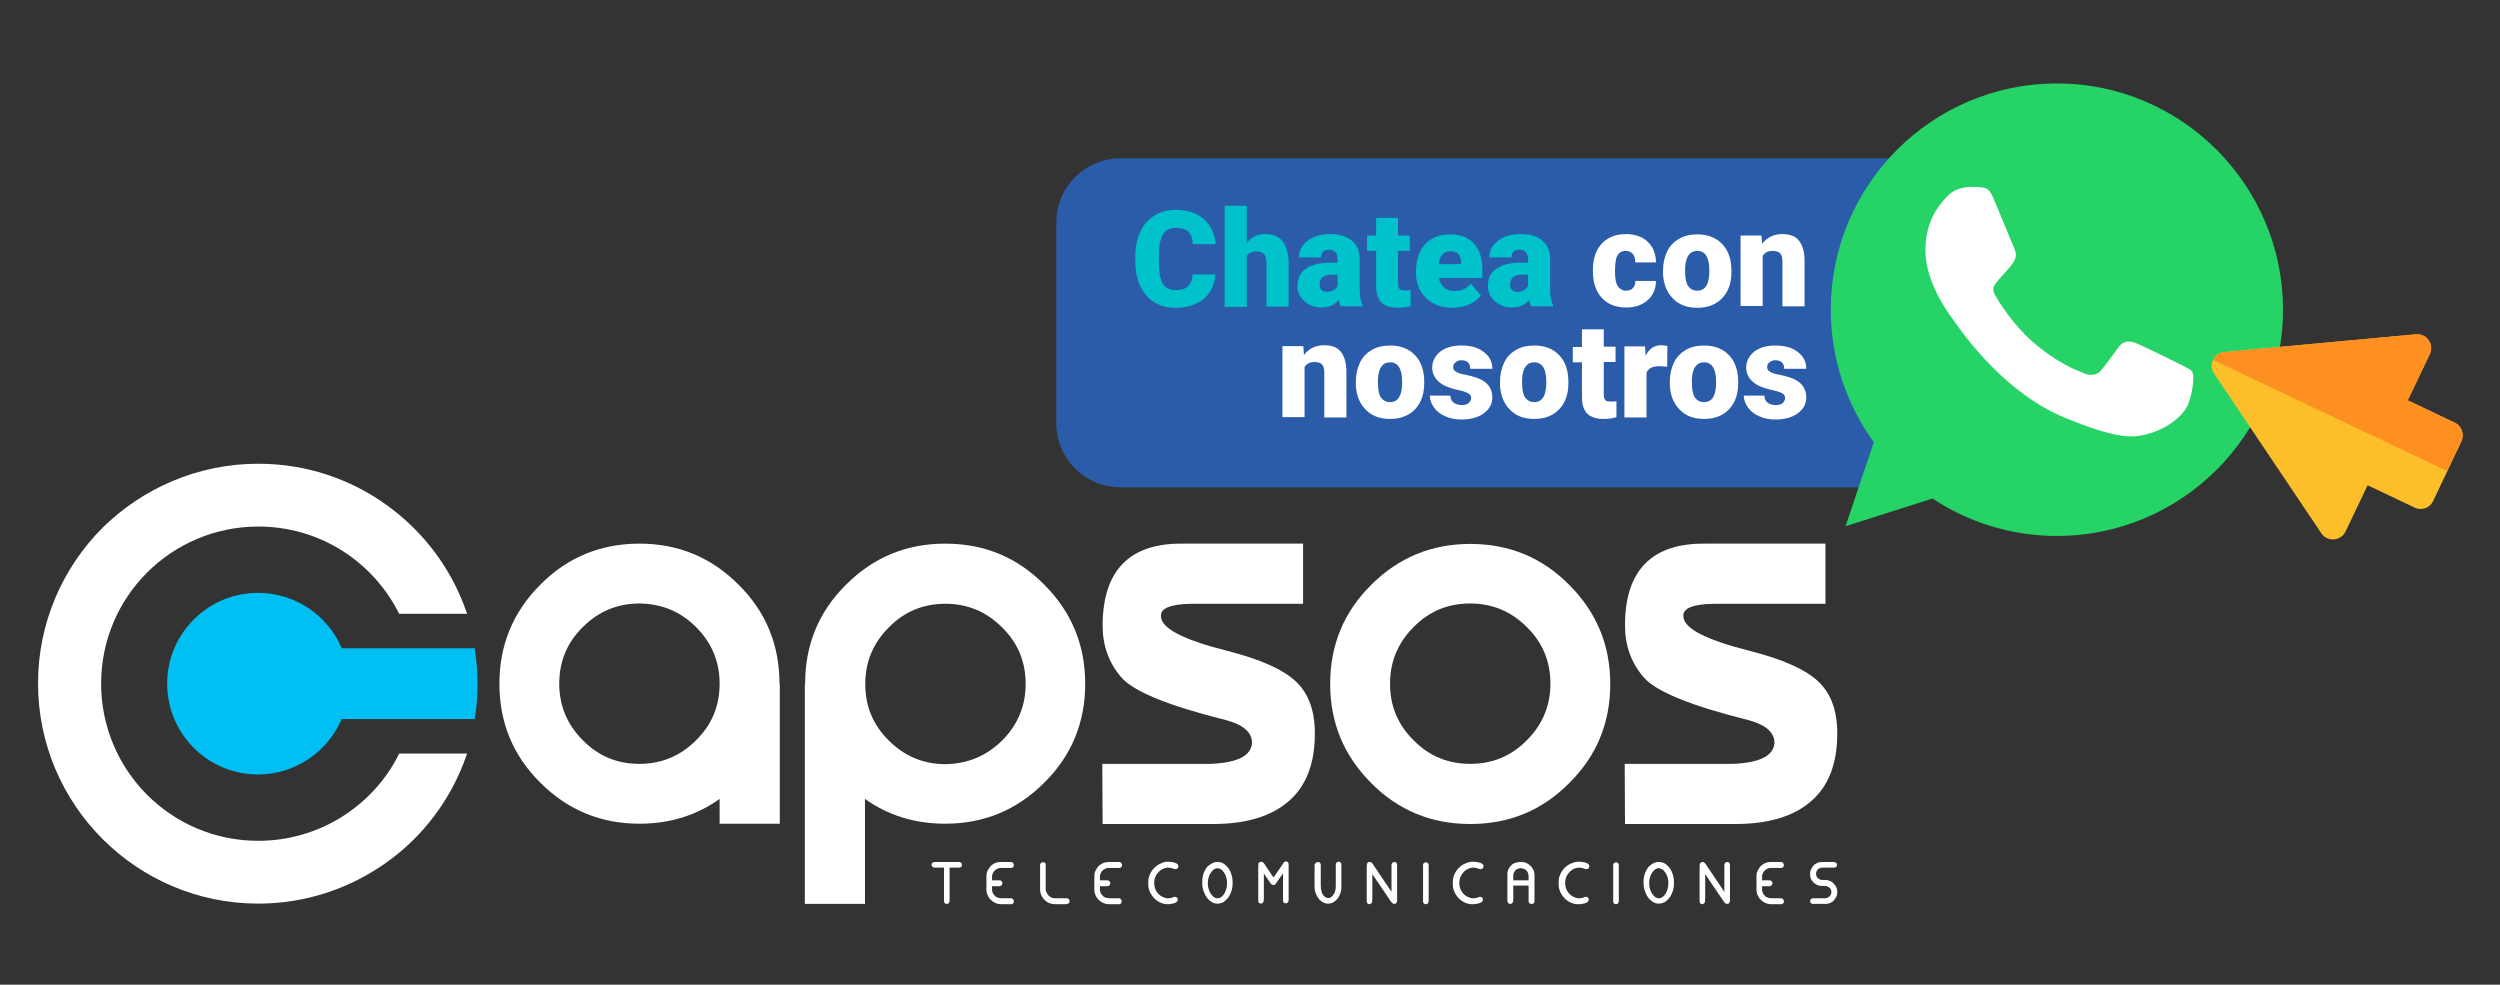 <?xml version="1.0" encoding="utf-8"?>
<!-- Generator: Adobe Illustrator 27.9.0, SVG Export Plug-In . SVG Version: 6.00 Build 0)  -->
<svg version="1.1" id="Layer_1" xmlns="http://www.w3.org/2000/svg" xmlns:xlink="http://www.w3.org/1999/xlink" x="0px" y="0px"
	 viewBox="0 0 848 334" style="enable-background:new 0 0 848 334;" xml:space="preserve">
<rect x="0" y="0" width="848" height="334" fill="#333333" stroke="none"/>
<style type="text/css">
	.st0{fill-rule:evenodd;clip-rule:evenodd;fill:#FFFFFF;}
	.st1{fill-rule:evenodd;clip-rule:evenodd;fill:#00BFF2;}
	.st2{fill:#2A5CAA;}
	.st3{fill:#25D366;}
	.st4{fill:#00C2CB;}
	.st5{fill:#FFFFFF;}
	.st6{fill:#FCBE29;}
	.st7{fill:#FE9022;}
</style>
<circle class="st0" cx="698.3" cy="105.3" r="65"/>
<g>
	<g>
		<path class="st0" d="M87.6,157.3c16.2,0,31.1,5.1,43.4,13.9c12.6,9,22.2,21.7,27.3,36.6l0.1,0.4h-23l-0.1-0.2
			c-4.5-8.9-11.3-16.3-19.7-21.5c-8.1-5-17.7-7.9-28-7.9c-14.7,0-28.1,6-37.7,15.6c-9.7,9.7-15.6,23-15.6,37.7
			c0,14.7,6,28.1,15.6,37.7c9.7,9.7,23,15.6,37.7,15.6c10.3,0,19.8-2.9,28-7.9c8.4-5.2,15.3-12.6,19.7-21.5l0.1-0.2h23l-0.1,0.4
			c-5.1,14.9-14.7,27.7-27.3,36.6c-12.2,8.7-27.2,13.9-43.4,13.9c-20.6,0-39.3-8.4-52.8-21.9c-13.5-13.5-21.9-32.2-21.9-52.8
			c0-20.6,8.4-39.3,21.9-52.8C48.3,165.7,67,157.3,87.6,157.3z"/>
		<path class="st0" d="M578.4,184.4h40.8v20.4h-37.7c-7.2,0.1-10.7,1.5-10.5,4.2c0,4.1,7.5,8,22.6,11.8c11,2.8,18.7,6.2,23.1,10.3
			c4.4,4.1,6.5,10,6.5,17.7c0,10.1-2.9,17.8-8.8,22.9c-5.9,5.2-14.5,7.8-25.8,7.8h-37.4l-0.1-20.4H588c8.9-0.4,13.5-2.7,13.9-7
			c0-3.7-2.9-6.2-8.7-7.8c-19.6-4.9-31.5-9.7-35.7-14.6c-4.2-4.9-6.3-10.7-6.3-17.6C551.2,193.5,560.3,184.2,578.4,184.4z"/>
		<path class="st0" d="M498.7,259.1c7.5,0,13.9-2.6,19.2-8c5.3-5.3,8-11.7,8-19.2c0-7.5-2.6-13.9-8-19.2c-5.3-5.3-11.7-8-19.2-8
			c-7.5,0-13.9,2.6-19.2,8c-5.3,5.3-8,11.7-8,19.2c0,7.5,2.6,13.9,8,19.2C484.8,256.5,491.2,259.1,498.7,259.1L498.7,259.1z
			 M498.7,279.5c-13.2,0-24.4-4.6-33.6-13.9c-9.3-9.3-13.9-20.5-13.9-33.6c0-13.2,4.6-24.4,13.9-33.6c9.3-9.3,20.5-13.9,33.6-13.9
			c13.2,0,24.4,4.6,33.6,13.9c9.3,9.3,13.9,20.5,13.9,33.6c0,13.2-4.6,24.4-13.9,33.6C523.1,274.9,511.9,279.5,498.7,279.5z"/>
		<path class="st0" d="M401.2,184.4H442v20.4h-37.7c-7.2,0.1-10.7,1.5-10.5,4.2c0,4.1,7.5,8,22.6,11.8c11,2.8,18.7,6.2,23.1,10.3
			c4.4,4.1,6.5,10,6.5,17.7c0,10.1-2.9,17.8-8.8,22.9c-5.9,5.2-14.5,7.8-25.8,7.8h-37.4l-0.1-20.4h36.9c8.9-0.4,13.5-2.7,13.9-7
			c0-3.7-2.9-6.2-8.7-7.8c-19.6-4.9-31.5-9.7-35.7-14.6c-4.2-4.9-6.3-10.7-6.3-17.6C374.1,193.5,383.1,184.2,401.2,184.4z"/>
		<path class="st0" d="M273.1,231.9c0-13.2,4.6-24.4,13.9-33.6c9.3-9.3,20.5-13.9,33.6-13.9c13.2,0,24.4,4.6,33.6,13.9
			c9.3,9.3,13.9,20.5,13.9,33.6c0,13.2-4.6,24.4-13.9,33.6c-9.3,9.3-20.5,13.9-33.6,13.9c-10.3,0-19.3-2.8-27.2-8.4v35.6h-20.4
			V231.9L273.1,231.9z M339.9,251.2c5.3-5.3,8-11.7,8-19.2c0-7.5-2.6-13.9-8-19.2c-5.3-5.3-11.7-8-19.2-8c-7.5,0-13.9,2.6-19.2,8
			c-5.3,5.3-8,11.7-8,19.2c0,7.5,2.6,13.9,8,19.2c5.3,5.3,11.7,8,19.2,8C328.1,259.1,334.5,256.5,339.9,251.2z"/>
		<path class="st0" d="M264.4,231.9c0-13.2-4.6-24.4-13.9-33.6c-9.3-9.3-20.5-13.9-33.6-13.9s-24.4,4.6-33.6,13.9
			c-9.3,9.3-13.9,20.5-13.9,33.6c0,13.2,4.6,24.4,13.9,33.6c9.3,9.3,20.5,13.9,33.6,13.9c10.3,0,19.3-2.8,27.2-8.4v8.4h20.4V231.9
			L264.4,231.9z M236.1,212.7c5.3,5.3,8,11.7,8,19.2c0,7.5-2.6,13.9-8,19.2c-5.3,5.3-11.7,8-19.2,8c-7.5,0-13.9-2.6-19.2-8
			c-5.3-5.3-8-11.7-8-19.2c0-7.5,2.6-13.9,8-19.2c5.3-5.3,11.7-8,19.2-8C224.4,204.8,230.8,207.4,236.1,212.7z"/>
		<path class="st0" d="M317,292.4h8.3c0.7,0.1,1,0.4,1,1c0,0.5-0.3,0.9-1,0.9h-3.2v11.3c-0.1,0.7-0.4,1-1,1c-0.5,0-0.9-0.3-0.9-1
			v-11.3H317c-0.7-0.1-1-0.4-1-1C316,292.8,316.3,292.5,317,292.4L317,292.4z M339.2,292.4h3.8c0.3,0,0.6,0.2,0.8,0.6
			c0,0.1,0.1,0.2,0.1,0.4c0,0.5-0.2,0.8-0.7,1l-0.2,0h-3.6c-0.8,0-1.6,0.4-2.3,1.2c-0.4,0.6-0.6,1.2-0.6,1.7v1.3h2.6
			c0.4,0,0.7,0.3,0.9,0.8v0.3c0,0.4-0.3,0.7-0.8,0.9c-0.2,0-0.4,0-0.5,0h-2.2v1.2c0,0.8,0.4,1.6,1.2,2.3c0.5,0.4,1.3,0.6,2.5,0.6
			h2.8c0.3,0,0.6,0.2,0.8,0.6c0,0.1,0.1,0.2,0.1,0.4c0,0.5-0.2,0.8-0.7,1l-0.2,0h-3.4c-1.6,0-2.9-0.7-4-2c-0.7-1-1-1.9-1-2.7v-1.6
			c0-0.4,0-0.7,0-0.9c0-0.2,0-0.5,0-0.9V297c0-1.1,0.5-2.1,1.4-3.2C336.9,292.9,338,292.4,339.2,292.4L339.2,292.4z M354,292.4
			c0.5,0.2,0.7,0.5,0.7,0.8v8.3c0,0.2,0,0.4,0.1,0.7c0.5,1.6,1.6,2.5,3.2,2.5h4c0.5,0.2,0.8,0.5,0.8,0.9v0.3
			c-0.1,0.5-0.6,0.8-1.3,0.8h-2.9c-0.1,0-0.3,0-0.5,0c0,0-0.1,0-0.3,0c-0.8,0-1.6-0.2-2.4-0.6c-1.7-1.1-2.6-2.6-2.6-4.4v-8
			c0-0.1,0-0.3,0-0.5c0.2-0.5,0.5-0.7,0.8-0.7H354L354,292.4z M375.9,292.4h3.8c0.3,0,0.6,0.2,0.8,0.6c0,0.1,0.1,0.2,0.1,0.4
			c0,0.5-0.2,0.8-0.7,1l-0.2,0H376c-0.8,0-1.6,0.4-2.3,1.2c-0.4,0.6-0.6,1.2-0.6,1.7v1.3h2.6c0.4,0,0.7,0.3,0.9,0.8v0.3
			c0,0.4-0.3,0.7-0.8,0.9c-0.2,0-0.4,0-0.5,0h-2.2v1.2c0,0.8,0.4,1.6,1.2,2.3c0.5,0.4,1.3,0.6,2.5,0.6h2.8c0.3,0,0.6,0.2,0.8,0.6
			c0,0.1,0.1,0.2,0.1,0.4c0,0.5-0.2,0.8-0.7,1l-0.2,0h-3.4c-1.6,0-2.9-0.7-4-2c-0.7-1-1-1.9-1-2.7v-1.6c0-0.4,0-0.7,0-0.9
			c0-0.2,0-0.5,0-0.9V297c0-1.1,0.5-2.1,1.4-3.2C373.6,292.9,374.7,292.4,375.9,292.4L375.9,292.4z M396,292.3h0.7
			c2,0.2,3,0.7,3,1.5c0,0.5-0.2,0.8-0.7,1c-0.1,0-0.2,0-0.3,0h-0.1c-0.1,0-0.6-0.1-1.4-0.4l-0.9-0.1c-0.9,0-1.9,0.3-2.8,1
			c-1.3,1.1-2,2.5-2,4.2c0,1.9,0.8,3.4,2.4,4.5c0.8,0.4,1.5,0.7,2.2,0.7h0.3c0.5,0,1.2-0.2,2-0.5h0.1c0.5,0,0.8,0.2,1,0.7
			c0,0.1,0,0.2,0,0.3v0c0,0.8-1,1.3-3,1.5H396c-1.6,0-3.2-0.7-4.6-2.1c-1.3-1.5-1.9-3-1.9-4.5v-1.1c0-1.5,0.6-3,1.9-4.5
			c1-1,1.9-1.5,2.6-1.7C394.7,292.4,395.4,292.3,396,292.3L396,292.3z M412.7,292.4h0.5c1.3,0,2.4,0.7,3.6,2.2
			c0.9,1.5,1.3,3,1.3,4.5v0.7c0,1.5-0.4,3-1.3,4.4c-0.5,0.7-1.1,1.3-1.8,1.8c-0.7,0.3-1.3,0.5-1.7,0.5h-0.6c-0.9,0-1.9-0.5-2.9-1.5
			c-0.8-0.9-1.4-2.1-1.8-3.6c-0.1-0.6-0.2-1.1-0.2-1.6v-0.8c0-1.9,0.6-3.6,1.8-5.1C410.7,293,411.7,292.4,412.7,292.4L412.7,292.4z
			 M409.7,299.5c0,1.9,0.6,3.4,1.8,4.6c0.5,0.4,1,0.6,1.4,0.6h0.2c0.7,0,1.5-0.5,2.2-1.6c0.6-1.1,0.9-2.2,0.9-3.3v-0.1
			c0,0,0-0.1,0-0.1c0,0,0-0.1,0-0.1v-0.1c0-1.7-0.6-3.1-1.7-4.3c-0.6-0.4-1.1-0.6-1.5-0.6c-1,0-1.9,0.7-2.7,2.2
			C409.9,297.6,409.7,298.6,409.7,299.5L409.7,299.5z M427.9,292.3c0.5,0,0.9,0.5,1.4,1.4c0.3,0.4,1.1,1.6,2.5,3.7
			c0.1,0.1,0.2,0.2,0.2,0.2c2.1-3,3.3-4.7,3.5-5.1c0.2-0.2,0.5-0.3,0.7-0.3c0.5,0,0.9,0.3,0.9,1v12.2c-0.1,0.7-0.4,1-1,1
			c-0.5,0-0.9-0.3-0.9-1v-9.1c-0.1,0.1-1,1.3-2.5,3.5c-0.2,0.3-0.5,0.4-0.8,0.4c-0.5,0-0.9-0.4-1.4-1.3c-0.3-0.4-0.9-1.3-1.8-2.6h0
			v8c0,1.1-0.1,1.7-0.2,1.7c-0.2,0.3-0.5,0.5-0.8,0.5c-0.5,0-0.9-0.3-0.9-1v-11.2c0-1.1,0.1-1.7,0.2-1.7
			C427.3,292.5,427.6,292.3,427.9,292.3L427.9,292.3z M447.1,292.4c0.5,0,0.9,0.3,0.9,1v6.8c0,1.8,0.4,3.1,1.2,3.8
			c0.4,0.4,0.8,0.6,1.3,0.6h0.1c0.8,0,1.5-0.6,2.1-1.8c0.3-0.6,0.4-1.5,0.4-2.7v-6.8c0.1-0.7,0.4-1,1-1c0.5,0,0.9,0.3,0.9,1v7.7
			c0,1.3-0.4,2.5-1.2,3.7c-1,1.2-2,1.8-3.1,1.8h-0.5c-0.9,0-1.8-0.5-2.7-1.4c-1-1.3-1.6-2.7-1.6-4.1v-7.7
			C446.1,292.8,446.5,292.4,447.1,292.4L447.1,292.4z M464.5,292.4h0.3c0.4,0,0.8,0.5,1.4,1.5c3.7,5.5,5.6,8.3,5.8,8.6h0v-9.1
			c0.1-0.7,0.4-1,1-1c0.5,0,0.9,0.3,0.9,1v12.2c-0.1,0.7-0.4,1-1,1c-0.4,0-0.9-0.4-1.3-1.1c-2.6-3.8-4.6-6.8-6.1-9h0v8
			c0,1.1-0.1,1.7-0.2,1.7c-0.2,0.3-0.5,0.5-0.8,0.5c-0.5,0-0.9-0.3-0.9-1v-11.2c0-1.1,0.1-1.7,0.2-1.7
			C464,292.5,464.2,292.4,464.5,292.4L464.5,292.4z M483.7,292.5c0.5,0,0.9,0.3,0.9,1v12.2c-0.1,0.7-0.4,1-1,1
			c-0.4,0-0.7-0.2-0.9-0.7v-12.7c0-0.4,0.3-0.6,0.8-0.8H483.7L483.7,292.5z M499.5,292.3h0.7c2,0.2,3,0.7,3,1.5c0,0.5-0.2,0.8-0.7,1
			c-0.1,0-0.2,0-0.3,0h-0.1c-0.1,0-0.6-0.1-1.4-0.4l-0.9-0.1c-0.9,0-1.9,0.3-2.8,1c-1.3,1.1-2,2.5-2,4.2c0,1.9,0.8,3.4,2.4,4.5
			c0.8,0.4,1.5,0.7,2.2,0.7h0.3c0.5,0,1.2-0.2,2-0.5h0.1c0.5,0,0.8,0.2,1,0.7c0,0.1,0,0.2,0,0.3v0c0,0.8-1,1.3-3,1.5h-0.7
			c-1.6,0-3.2-0.7-4.6-2.1c-1.3-1.5-1.9-3-1.9-4.5v-1.1c0-1.5,0.6-3,1.9-4.5c1-1,1.9-1.5,2.6-1.7
			C498.2,292.4,498.9,292.3,499.5,292.3L499.5,292.3z M515.6,292.4h0.6c1.2,0,2.4,0.6,3.4,1.8c0.6,0.8,0.9,1.7,0.9,2.5v9.1
			c-0.1,0.5-0.3,0.7-0.5,0.7c0,0.1-0.1,0.1-0.4,0.1h-0.3c-0.4,0-0.7-0.3-0.8-0.8v-5.4h-5.2v4.9c0,0.7-0.3,1.2-0.8,1.3h-0.3
			c-0.4,0-0.7-0.3-0.9-0.8v-9.3c0-1.3,0.6-2.5,1.9-3.5C514.1,292.6,514.9,292.4,515.6,292.4L515.6,292.4z M513.3,296.9v1.7h5.2v-1.1
			c0-1.4-0.5-2.3-1.4-2.7c-0.4-0.2-0.8-0.3-1.2-0.3h-0.1c-1.1,0-1.9,0.6-2.4,1.7C513.4,296.3,513.3,296.6,513.3,296.9L513.3,296.9z
			 M535.4,292.3h0.7c2,0.2,3,0.7,3,1.5c0,0.5-0.2,0.8-0.7,1c-0.1,0-0.2,0-0.3,0H538c-0.1,0-0.6-0.1-1.4-0.4l-0.9-0.1
			c-0.9,0-1.9,0.3-2.8,1c-1.3,1.1-2,2.5-2,4.2c0,1.9,0.8,3.4,2.4,4.5c0.8,0.4,1.5,0.7,2.2,0.7h0.3c0.5,0,1.2-0.2,2-0.5h0.1
			c0.5,0,0.8,0.2,1,0.7c0,0.1,0,0.2,0,0.3v0c0,0.8-1,1.3-3,1.5h-0.7c-1.6,0-3.2-0.7-4.6-2.1c-1.3-1.5-1.9-3-1.9-4.5v-1.1
			c0-1.5,0.6-3,1.9-4.5c1-1,1.9-1.5,2.6-1.7C534.1,292.4,534.7,292.3,535.4,292.3L535.4,292.3z M548.2,292.5c0.5,0,0.9,0.3,0.9,1
			v12.2c-0.1,0.7-0.4,1-1,1c-0.4,0-0.7-0.2-0.9-0.7v-12.7c0-0.4,0.3-0.6,0.8-0.8H548.2L548.2,292.5z M562.4,292.4h0.5
			c1.3,0,2.4,0.7,3.6,2.2c0.9,1.5,1.3,3,1.3,4.5v0.7c0,1.5-0.4,3-1.3,4.4c-0.5,0.7-1.1,1.3-1.8,1.8c-0.7,0.3-1.3,0.5-1.7,0.5h-0.6
			c-0.9,0-1.9-0.5-2.9-1.5c-0.8-0.9-1.4-2.1-1.8-3.6c-0.1-0.6-0.2-1.1-0.2-1.6v-0.8c0-1.9,0.6-3.6,1.8-5.1
			C560.3,293,561.4,292.4,562.4,292.4L562.4,292.4z M559.4,299.5c0,1.9,0.6,3.4,1.8,4.6c0.5,0.4,1,0.6,1.4,0.6h0.2
			c0.7,0,1.5-0.5,2.2-1.6c0.6-1.1,0.9-2.2,0.9-3.3v-0.1c0,0,0-0.1,0-0.1c0,0,0-0.1,0-0.1v-0.1c0-1.7-0.6-3.1-1.7-4.3
			c-0.6-0.4-1.1-0.6-1.5-0.6c-1,0-1.9,0.7-2.7,2.2C559.6,297.6,559.4,298.6,559.4,299.5L559.4,299.5z M577.4,292.4h0.3
			c0.4,0,0.8,0.5,1.4,1.5c3.7,5.5,5.6,8.3,5.8,8.6h0v-9.1c0.1-0.7,0.4-1,1-1c0.5,0,0.9,0.3,0.9,1v12.2c-0.1,0.7-0.4,1-1,1
			c-0.4,0-0.9-0.4-1.3-1.1c-2.6-3.8-4.6-6.8-6.1-9h0v8c0,1.1-0.1,1.7-0.2,1.7c-0.2,0.3-0.5,0.5-0.8,0.5c-0.5,0-0.9-0.3-0.9-1v-11.2
			c0-1.1,0.1-1.7,0.2-1.7C577,292.5,577.2,292.4,577.4,292.4L577.4,292.4z M600.4,292.4h3.8c0.3,0,0.6,0.2,0.8,0.6
			c0,0.1,0.1,0.2,0.1,0.4c0,0.5-0.2,0.8-0.7,1l-0.2,0h-3.6c-0.8,0-1.6,0.4-2.3,1.2c-0.4,0.6-0.6,1.2-0.6,1.7v1.3h2.6
			c0.4,0,0.7,0.3,0.9,0.8v0.3c0,0.4-0.3,0.7-0.8,0.9c-0.2,0-0.4,0-0.5,0h-2.2v1.2c0,0.8,0.4,1.6,1.2,2.3c0.5,0.4,1.3,0.6,2.5,0.6
			h2.8c0.3,0,0.6,0.2,0.8,0.6c0,0.1,0.1,0.2,0.1,0.4c0,0.5-0.2,0.8-0.7,1l-0.2,0h-3.4c-1.6,0-2.9-0.7-4-2c-0.7-1-1-1.9-1-2.7v-1.6
			c0-0.4,0-0.7,0-0.9c0-0.2,0-0.5,0-0.9V297c0-1.1,0.5-2.1,1.4-3.2C598.2,292.9,599.3,292.4,600.4,292.4L600.4,292.4z M617.8,292.4
			h4.3c0.7,0.1,1,0.4,1,1c0,0.5-0.3,0.9-1,0.9h-3.7c-0.8,0-1.4,0.2-1.7,0.5c-0.5,0.5-0.7,1-0.7,1.6c0,0.9,0.5,1.6,1.5,2
			c0.2,0.1,0.9,0.1,2.2,0.1c0.9,0.2,1.6,0.5,2.1,1c0.9,0.9,1.4,1.8,1.4,2.8v0.5c0,1-0.5,1.9-1.4,2.9c-0.8,0.6-1.6,0.9-2.4,0.9H615
			c-0.5,0-0.8-0.2-1-0.7v-0.4c0-0.4,0.3-0.6,0.8-0.8h3.8c0.9,0,1.6-0.2,1.9-0.6c0.5-0.4,0.7-0.9,0.7-1.4v-0.2c0-0.8-0.4-1.4-1.3-1.8
			c-0.2-0.1-0.6-0.2-1.1-0.2h-1c-0.8,0-1.6-0.3-2.5-1c-0.9-0.9-1.3-1.7-1.3-2.5v-1c0-0.8,0.5-1.7,1.4-2.7
			C616.3,292.7,617.1,292.4,617.8,292.4z"/>
		<path class="st1" d="M115.9,219.9H161c0.6,3.9,1,7.9,1,12c0,4.1-0.3,8.1-1,12h-45.1c-4.7,11-15.6,18.8-28.4,18.8
			c-17,0-30.8-13.8-30.8-30.8c0-17,13.8-30.8,30.8-30.8C100.3,201.1,111.3,208.9,115.9,219.9z"/>
	</g>
	<g>
		<path class="st2" d="M651.9,165.3H380.1c-12.1,0-21.8-9.8-21.8-21.8v-68c0-12.1,9.8-21.8,21.8-21.8h271.8V165.3z"/>
		<g>
			<g>
				<path class="st3" d="M697.7,28.3L697.7,28.3c-42.3,0-76.7,34.4-76.7,76.7c0,16.8,5.4,32.3,14.6,45l-9.6,28.5l29.5-9.4
					c12.1,8,26.6,12.7,42.2,12.7c42.3,0,76.7-34.4,76.7-76.7S740,28.3,697.7,28.3z M742.4,136.7c-1.9,5.2-9.2,9.6-15.1,10.8
					c-4,0.9-9.2,1.5-26.9-5.8c-22.5-9.3-37.1-32.3-38.2-33.7c-1.1-1.5-9.1-12.1-9.1-23.1s5.6-16.4,7.8-18.7c1.9-1.9,4.9-2.8,7.8-2.8
					c0.9,0,1.8,0,2.6,0.1c2.3,0.1,3.4,0.2,4.9,3.8c1.9,4.5,6.4,15.5,6.9,16.6c0.5,1.1,1.1,2.7,0.3,4.2c-0.7,1.5-1.4,2.2-2.5,3.5
					c-1.1,1.3-2.2,2.3-3.3,3.7c-1,1.2-2.2,2.5-0.9,4.8c1.3,2.2,5.8,9.6,12.4,15.5c8.6,7.6,15.5,10.1,18,11.1
					c1.9,0.8,4.1,0.6,5.4-0.9c1.7-1.9,3.8-4.9,6-7.9c1.5-2.2,3.5-2.4,5.5-1.7c2.1,0.7,13,6.1,15.3,7.3c2.3,1.1,3.7,1.7,4.3,2.6
					C744.2,127,744.2,131.4,742.4,136.7z"/>
			</g>
		</g>
		<g>
			<g>
				<path class="st4" d="M412.2,93c-0.1,2.3-0.7,4.2-1.8,6c-1.1,1.7-2.7,3.1-4.7,4c-2,0.9-4.3,1.4-6.9,1.4c-4.3,0-7.6-1.4-10-4.2
					c-2.4-2.8-3.7-6.7-3.7-11.7v-1.6c0-3.2,0.6-5.9,1.7-8.3c1.1-2.4,2.7-4.2,4.8-5.5c2.1-1.3,4.5-1.9,7.2-1.9c3.9,0,7.1,1,9.5,3.1
					c2.4,2.1,3.7,4.9,4.1,8.5h-7.8c-0.1-2-0.6-3.4-1.5-4.2c-0.9-0.9-2.4-1.3-4.3-1.3c-1.9,0-3.4,0.7-4.3,2.2c-0.9,1.5-1.4,3.8-1.4,7
					v2.3c0,3.5,0.4,5.9,1.3,7.4c0.9,1.5,2.4,2.2,4.5,2.2c1.8,0,3.2-0.4,4.1-1.3s1.5-2.2,1.5-4H412.2z"/>
				<path class="st4" d="M422.9,82.4c1.6-2,3.6-3,6.1-3c2.7,0,4.7,0.8,6,2.4c1.3,1.6,2,3.9,2.1,7v15.2h-7.5v-15
					c0-1.3-0.3-2.2-0.8-2.8c-0.5-0.6-1.4-0.9-2.6-0.9c-1.5,0-2.6,0.5-3.3,1.5v17.3h-7.5V69.8h7.5V82.4z"/>
				<path class="st4" d="M454.8,103.9c-0.3-0.5-0.5-1.2-0.7-2.2c-1.4,1.7-3.3,2.6-5.8,2.6c-2.3,0-4.2-0.7-5.8-2.1s-2.4-3.1-2.4-5.2
					c0-2.6,1-4.6,2.9-5.9s4.7-2,8.4-2h2.3V88c0-2.2-1-3.3-2.9-3.3c-1.8,0-2.7,0.9-2.7,2.6h-7.5c0-2.3,1-4.2,3-5.7
					c2-1.5,4.5-2.2,7.6-2.2c3.1,0,5.5,0.7,7.3,2.2c1.8,1.5,2.7,3.5,2.7,6.2v10.6c0,2.2,0.4,3.9,1,5.1v0.4H454.8z M450.1,99
					c0.9,0,1.7-0.2,2.3-0.6s1.1-0.9,1.3-1.4v-3.8h-2.2c-2.6,0-3.9,1.2-3.9,3.5c0,0.7,0.2,1.2,0.7,1.7C448.8,98.8,449.4,99,450.1,99z
					"/>
				<path class="st4" d="M474.2,73.9v6h4v5.2h-4v11c0,0.9,0.2,1.5,0.5,1.9s1,0.5,1.9,0.5c0.7,0,1.4,0,1.9-0.1v5.4
					c-1.3,0.4-2.8,0.6-4.2,0.6c-2.6,0-4.5-0.6-5.7-1.8c-1.2-1.2-1.8-3.1-1.8-5.5V85.1h-3.1v-5.2h3.1v-6H474.2z"/>
				<path class="st4" d="M492.7,104.4c-3.7,0-6.7-1.1-9-3.3c-2.3-2.2-3.4-5.1-3.4-8.6v-0.6c0-2.5,0.5-4.6,1.4-6.5
					c0.9-1.9,2.2-3.3,4-4.4c1.7-1,3.8-1.5,6.2-1.5c3.4,0,6,1,8,3.1c2,2.1,2.9,5,2.9,8.8v2.9H488c0.3,1.3,0.9,2.4,1.8,3.2
					c0.9,0.8,2.1,1.2,3.5,1.2c2.4,0,4.2-0.8,5.6-2.5l3.4,4c-0.9,1.3-2.3,2.3-4,3.1C496.5,104,494.7,104.4,492.7,104.4z M491.9,85.2
					c-2.2,0-3.5,1.5-3.9,4.4h7.6V89c0-1.2-0.3-2.1-0.9-2.8C494,85.5,493.1,85.2,491.9,85.2z"/>
				<path class="st4" d="M519.4,103.9c-0.3-0.5-0.5-1.2-0.7-2.2c-1.4,1.7-3.3,2.6-5.8,2.6c-2.3,0-4.2-0.7-5.8-2.1s-2.4-3.1-2.4-5.2
					c0-2.6,1-4.6,2.9-5.9s4.7-2,8.4-2h2.3V88c0-2.2-1-3.3-2.9-3.3c-1.8,0-2.7,0.9-2.7,2.6h-7.5c0-2.3,1-4.2,3-5.7
					c2-1.5,4.5-2.2,7.6-2.2c3.1,0,5.5,0.7,7.3,2.2c1.8,1.5,2.7,3.5,2.7,6.2v10.6c0,2.2,0.4,3.9,1,5.1v0.4H519.4z M514.7,99
					c0.9,0,1.7-0.2,2.3-0.6s1.1-0.9,1.3-1.4v-3.8h-2.2c-2.6,0-3.9,1.2-3.9,3.5c0,0.7,0.2,1.2,0.7,1.7C513.4,98.8,514,99,514.7,99z"
					/>
				<path class="st5" d="M551.5,98.6c1.1,0,1.9-0.3,2.4-0.9s0.9-1.4,0.8-2.4h7c0,2.6-0.9,4.8-2.8,6.5s-4.3,2.5-7.3,2.5
					c-3.5,0-6.3-1.1-8.3-3.3s-3-5.2-3-9.1v-0.3c0-2.4,0.4-4.6,1.3-6.4c0.9-1.9,2.2-3.3,3.9-4.3c1.7-1,3.7-1.5,6-1.5
					c3.1,0,5.6,0.9,7.4,2.6c1.8,1.7,2.8,4.1,2.8,7h-7c0-1.2-0.3-2.2-0.9-2.9c-0.6-0.7-1.4-1-2.4-1c-1.9,0-3.1,1.2-3.4,3.7
					c-0.1,0.8-0.2,1.9-0.2,3.2c0,2.4,0.3,4.1,0.9,5S550.3,98.6,551.5,98.6z"/>
				<path class="st5" d="M564.1,91.7c0-2.4,0.5-4.5,1.4-6.4s2.3-3.3,4-4.3s3.8-1.5,6.2-1.5c3.6,0,6.4,1.1,8.5,3.3
					c2.1,2.2,3.1,5.3,3.1,9.1v0.3c0,3.7-1,6.7-3.1,8.9c-2.1,2.2-4.9,3.3-8.5,3.3c-3.4,0-6.2-1-8.2-3.1c-2.1-2.1-3.2-4.8-3.4-8.3
					L564.1,91.7z M571.6,92.1c0,2.2,0.3,3.9,1,4.9c0.7,1,1.7,1.6,3.1,1.6c2.7,0,4-2.1,4.1-6.2v-0.8c0-4.3-1.4-6.5-4.1-6.5
					c-2.5,0-3.9,1.9-4.1,5.6L571.6,92.1z"/>
				<path class="st5" d="M597.5,79.9l0.2,2.8c1.7-2.2,4-3.3,6.9-3.3c2.5,0,4.4,0.7,5.6,2.2c1.2,1.5,1.9,3.8,1.9,6.8v15.5h-7.5V88.7
					c0-1.2-0.2-2.1-0.7-2.7c-0.5-0.6-1.4-0.9-2.7-0.9c-1.5,0-2.6,0.6-3.3,1.7v17h-7.5V79.9H597.5z"/>
				<path class="st5" d="M442.1,117.6l0.2,2.8c1.7-2.2,4-3.3,6.9-3.3c2.5,0,4.4,0.7,5.6,2.2c1.2,1.5,1.9,3.8,1.9,6.8v15.5h-7.5
					v-15.2c0-1.2-0.2-2.1-0.7-2.7c-0.5-0.6-1.4-0.9-2.7-0.9c-1.5,0-2.6,0.6-3.3,1.7v17H435v-24.1H442.1z"/>
				<path class="st5" d="M459.9,129.4c0-2.4,0.5-4.5,1.4-6.4s2.3-3.3,4-4.3s3.8-1.5,6.2-1.5c3.6,0,6.4,1.1,8.5,3.3
					c2.1,2.2,3.1,5.3,3.1,9.1v0.3c0,3.7-1,6.7-3.1,8.9c-2.1,2.2-4.9,3.3-8.5,3.3c-3.4,0-6.2-1-8.2-3.1c-2.1-2.1-3.2-4.8-3.4-8.3
					L459.9,129.4z M467.4,129.9c0,2.2,0.3,3.9,1,4.9c0.7,1,1.7,1.6,3.1,1.6c2.7,0,4-2.1,4.1-6.2v-0.8c0-4.3-1.4-6.5-4.1-6.5
					c-2.5,0-3.9,1.9-4.1,5.6L467.4,129.9z"/>
				<path class="st5" d="M499,134.9c0-0.6-0.3-1.1-1-1.5s-1.9-0.8-3.8-1.2c-1.9-0.4-3.4-1-4.6-1.6c-1.2-0.7-2.1-1.5-2.8-2.5
					c-0.6-1-1-2.1-1-3.3c0-2.2,0.9-4,2.7-5.5c1.8-1.4,4.2-2.1,7.2-2.1c3.2,0,5.7,0.7,7.6,2.2c1.9,1.4,2.9,3.3,2.9,5.7h-7.5
					c0-1.9-1-2.9-3-2.9c-0.8,0-1.4,0.2-2,0.7c-0.5,0.4-0.8,1-0.8,1.6c0,0.7,0.3,1.2,1,1.6s1.7,0.8,3.1,1c1.4,0.3,2.7,0.6,3.8,1
					c3.6,1.2,5.4,3.5,5.4,6.7c0,2.2-1,4-2.9,5.4c-1.9,1.4-4.5,2.1-7.6,2.1c-2.1,0-3.9-0.4-5.5-1.1s-2.9-1.7-3.8-3
					c-0.9-1.3-1.4-2.6-1.4-4h7c0,1.1,0.4,1.9,1.1,2.4c0.7,0.5,1.6,0.8,2.7,0.8c1,0,1.8-0.2,2.3-0.6C498.8,136.1,499,135.6,499,134.9
					z"/>
				<path class="st5" d="M508.8,129.4c0-2.4,0.5-4.5,1.4-6.4s2.3-3.3,4-4.3s3.8-1.5,6.2-1.5c3.6,0,6.4,1.1,8.5,3.3
					c2.1,2.2,3.1,5.3,3.1,9.1v0.3c0,3.7-1,6.7-3.1,8.9c-2.1,2.2-4.9,3.3-8.5,3.3c-3.4,0-6.2-1-8.2-3.1c-2.1-2.1-3.2-4.8-3.4-8.3
					L508.8,129.4z M516.3,129.9c0,2.2,0.3,3.9,1,4.9c0.7,1,1.7,1.6,3.1,1.6c2.7,0,4-2.1,4.1-6.2v-0.8c0-4.3-1.4-6.5-4.1-6.5
					c-2.5,0-3.9,1.9-4.1,5.6L516.3,129.9z"/>
				<path class="st5" d="M544,111.6v6h4v5.2h-4v11c0,0.9,0.2,1.5,0.5,1.9s1,0.5,1.9,0.5c0.7,0,1.4,0,1.9-0.1v5.4
					c-1.3,0.4-2.8,0.6-4.2,0.6c-2.6,0-4.5-0.6-5.7-1.8c-1.2-1.2-1.8-3.1-1.8-5.5v-11.9h-3.1v-5.2h3.1v-6H544z"/>
				<path class="st5" d="M565.5,124.4l-2.5-0.2c-2.4,0-3.9,0.7-4.5,2.2v15.2H551v-24.1h7l0.2,3.1c1.3-2.4,3-3.5,5.3-3.5
					c0.8,0,1.5,0.1,2.1,0.3L565.5,124.4z"/>
				<path class="st5" d="M566.4,129.4c0-2.4,0.5-4.5,1.4-6.4s2.3-3.3,4-4.3s3.8-1.5,6.2-1.5c3.6,0,6.4,1.1,8.5,3.3
					c2.1,2.2,3.1,5.3,3.1,9.1v0.3c0,3.7-1,6.7-3.1,8.9c-2.1,2.2-4.9,3.3-8.5,3.3c-3.4,0-6.2-1-8.2-3.1c-2.1-2.1-3.2-4.8-3.4-8.3
					L566.4,129.4z M573.9,129.9c0,2.2,0.3,3.9,1,4.9c0.7,1,1.7,1.6,3.1,1.6c2.7,0,4-2.1,4.1-6.2v-0.8c0-4.3-1.4-6.5-4.1-6.5
					c-2.5,0-3.9,1.9-4.1,5.6L573.9,129.9z"/>
				<path class="st5" d="M605.5,134.9c0-0.6-0.3-1.1-1-1.5s-1.9-0.8-3.8-1.2c-1.9-0.4-3.4-1-4.6-1.6c-1.2-0.7-2.1-1.5-2.8-2.5
					c-0.6-1-1-2.1-1-3.3c0-2.2,0.9-4,2.7-5.5c1.8-1.4,4.2-2.1,7.2-2.1c3.2,0,5.7,0.7,7.6,2.2c1.9,1.4,2.9,3.3,2.9,5.7h-7.5
					c0-1.9-1-2.9-3-2.9c-0.8,0-1.4,0.2-2,0.7c-0.5,0.4-0.8,1-0.8,1.6c0,0.7,0.3,1.2,1,1.6s1.7,0.8,3.1,1c1.4,0.3,2.7,0.6,3.8,1
					c3.6,1.2,5.4,3.5,5.4,6.7c0,2.2-1,4-2.9,5.4c-1.9,1.4-4.5,2.1-7.6,2.1c-2.1,0-3.9-0.4-5.5-1.1s-2.9-1.7-3.8-3
					c-0.9-1.3-1.4-2.6-1.4-4h7c0,1.1,0.4,1.9,1.1,2.4c0.7,0.5,1.6,0.8,2.7,0.8c1,0,1.8-0.2,2.3-0.6
					C605.3,136.1,605.5,135.6,605.5,134.9z"/>
			</g>
		</g>
		<g>
			<path class="st6" d="M825.3,170l9.6-20.3c1.1-2.3,0.1-5.2-2.2-6.3l-16-7.6l7.5-15.7c1.6-3.3-1.1-7-4.7-6.7l-65,6
				c-3.6,0.3-5.5,4.4-3.5,7.3l36.4,54.2c2,3,6.6,2.7,8.2-0.6l7.5-15.7l16,7.6C821.4,173.3,824.2,172.3,825.3,170z"/>
			<path class="st7" d="M750.7,122.1c0.7-1.4,2-2.5,3.8-2.7l65-6c3.6-0.3,6.2,3.4,4.7,6.7l-7.5,15.7l16,7.6c2.3,1.1,3.3,3.9,2.2,6.3
				l-4.8,10.1L750.7,122.1z"/>
		</g>
	</g>
</g>
</svg>
